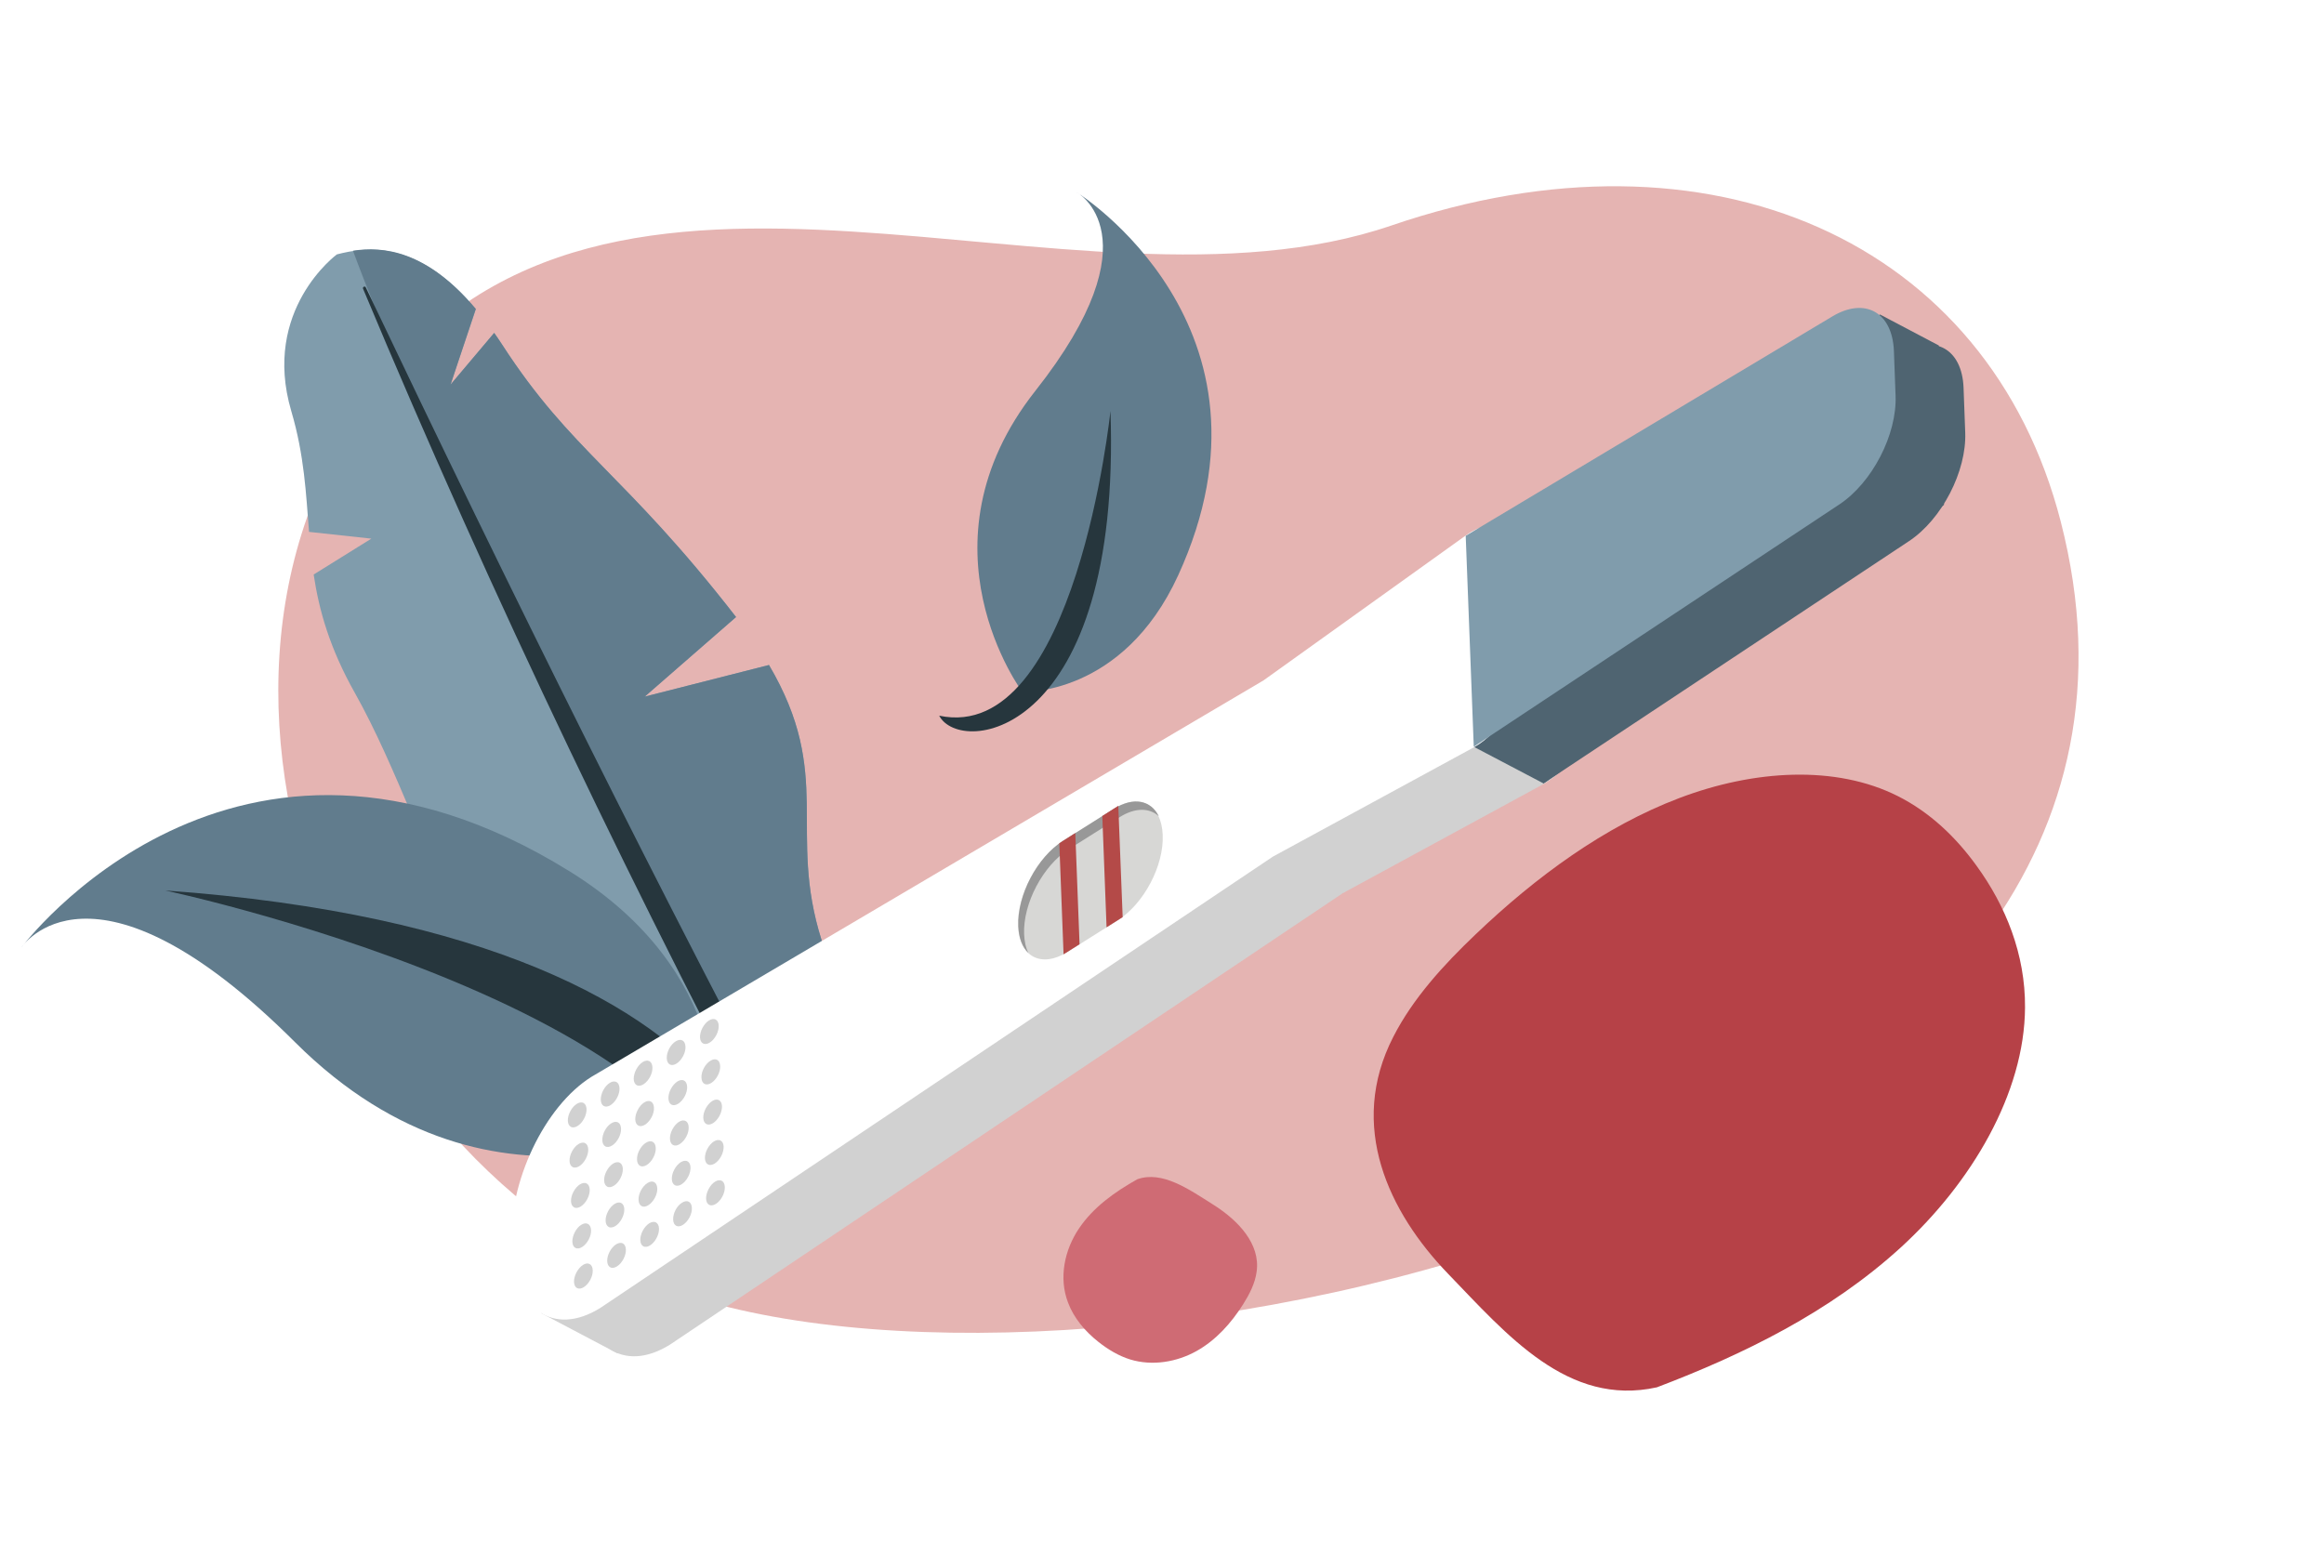 <?xml version="1.0" encoding="utf-8"?>
<!-- Generator: Adobe Illustrator 25.1.0, SVG Export Plug-In . SVG Version: 6.00 Build 0)  -->
<svg version="1.1" id="Layer_1" xmlns="http://www.w3.org/2000/svg" xmlns:xlink="http://www.w3.org/1999/xlink" x="0px" y="0px"
	 viewBox="0 0 1962 1323.9" style="enable-background:new 0 0 1962 1323.9;" xml:space="preserve">
<style type="text/css">
	.st0{fill:#FFFFFF;}
	.st1{fill:#E5B4B2;}
	.st2{fill:#809CAC;}
	.st3{fill:#617C8D;}
	.st4{fill:#26363D;}
	.st5{fill:#B64147;}
	.st6{fill:#D1D1D1;}
	.st7{fill:#4F6471;}
	.st8{fill:#D7D7D5;}
	.st9{fill:#989898;}
	.st10{fill:#B44A48;}
	.st11{fill:#CF6B74;}
</style>
<g>
	<g>
		<rect class="st0" width="1962" height="1323.9"/>
	</g>
	<path class="st1" d="M1739.8,440.6c-60.9-237.2-295.9-342.3-565.1-250.2S515.4,65.2,316.1,330.5s-5.5,699,299.6,773.4
		C999.6,1197.6,1880,986.7,1739.8,440.6z"/>
	<path class="st2" d="M380.4,324.7l36.8-43.6c2.2,3.1,4.4,6.3,6.6,9.7c59,91.1,102.8,108.1,197.6,230.2l-77.1,67.2l104.9-26.7
		c55,93.4,15.2,140.2,44.5,232.6c5.2,16.6,7.7,32.3,8.2,47L666,854.9l35.5,1.1c-4.1,69.7-51.8,113.4-51.8,113.4
		s-119.1-42-190.1-93.5c-18.7-13.6-34.9-33.5-49.6-57.3l47-25.7l-61,1.4c-34.3-64.3-61.4-147-96.4-209.2c-21.4-38-30.3-70-34.8-100
		l48.7-30.3l-52.6-5.7c-2.6-32.3-3.9-64.4-15-102c-25.2-85.6,38.5-132.3,38.5-132.3c24.8-6.4,67.6-12.8,117.3,46.3
		C392.5,288.2,380.4,324.7,380.4,324.7z"/>
	<path class="st3" d="M657.7,960.9C402.9,486.4,313.3,253.5,298,211.7c25.4-3.9,62.1-0.4,103.7,49.1c-9.2,27.4-21.3,63.9-21.3,63.9
		l36.8-43.6c2.2,3.1,4.4,6.3,6.6,9.7c59,91.1,102.8,108.1,197.6,230.2l-77.1,67.2l104.9-26.7c55,93.4,15.2,140.2,44.5,232.6
		c5.2,16.6,7.7,32.3,8.2,47L666,854.9l35.5,1.1C698.5,907.7,671.5,945,657.7,960.9z"/>
	<path class="st4" d="M672.6,1012.8c-133.3-250.8-256.6-507-366.1-769c-0.6-1.5,1.6-2.6,2.3-1.1c122,256.4,248.2,510.9,381.7,761.6
		C696.5,1015.5,678.6,1024.1,672.6,1012.8z"/>
	<path id="XMLID_9_" class="st3" d="M603.8,941.6c0,0-183,109.8-354.7-61.6c-171.7-171.3-231-80-231-80s179-240,462.6-64.4
		C618.9,821.2,603.8,941.6,603.8,941.6z"/>
	<path class="st4" d="M139.6,751.9c0,0,548.9,116.7,478.2,339.3C689.5,1062.8,683.4,791,139.6,751.9z"/>
	<g>
		<path class="st5" d="M1398.8,1171.4c72.9-27.7,146.1-63.5,205.8-118c59.7-54.5,104.6-130.3,105-202.7
			c0.3-45.1-16.4-85.9-40.8-119.5c-17.5-24.3-39.4-45.3-66.6-59c-52.4-26.4-121.4-22.3-184.6,1.7c-63.2,24-121,66.5-171.7,114.9
			c-27.1,25.8-53,54.1-69.6,86.6c-38.9,75.6-3.6,148.4,46.1,200C1272.2,1127,1323.6,1188,1398.8,1171.4"/>
	</g>
	<polygon class="st6" points="617,973.7 627.6,1093.6 521.2,1142.7 456.7,1108.7 	"/>
	<path class="st6" d="M490.4,1082.9L490.4,1082.9c2.1,53.8,35.7,77.2,75.3,52.4l567.7-381l169.9-92.4c11.5-6.3,22.5-18,30.6-32.6
		c8-14.6,12.2-30.5,11.7-44l-3.2-81.3c-0.5-13.6-5.7-23.5-14.5-27.5c-8.8-4-20.2-1.6-31.6,6.6l-170.8,122.4L558,940.3
		C518.5,965.2,488.2,1029,490.4,1082.9z"/>
	<polygon class="st7" points="1244.3,630.6 1303.1,661.5 1641.2,426.3 1636.8,291.7 1587.1,265.5 	"/>
	<path class="st7" d="M1296.2,483.4l309.3-185.1c27.7-16.7,50.9-3.7,52.2,29l1.4,37.8c1.3,32.8-19.8,73.6-47.6,91.9l-308.5,204.5
		L1296.2,483.4z"/>
	<path class="st0" d="M431.6,1051.9L431.6,1051.9c2.1,53.8,35.7,77.2,75.3,52.4l567.7-381l169.9-92.4c11.5-6.3,22.5-18,30.6-32.6
		c8-14.6,12.2-30.5,11.7-44l-3.2-81.3c-0.5-13.6-5.7-23.5-14.5-27.5c-8.8-4-20.2-1.6-31.6,6.6l-170.8,122.4L499.2,909.3
		C459.6,934.2,429.3,998,431.6,1051.9z"/>
	<path class="st2" d="M1237.4,452.4l309.3-185.1c27.7-16.7,50.9-3.7,52.2,29l1.4,37.8c1.3,32.8-19.8,73.6-47.6,91.9l-308.5,204.5
		L1237.4,452.4z"/>
	<path class="st8" d="M859.5,782L859.5,782c-1.1-25.9,15.9-58.1,37.9-72l42.7-26.9c21.9-13.9,40.5-4.1,41.5,21.9l0,0
		c1.1,25.9-15.9,58.1-37.9,72l-42.7,26.9C879.1,817.6,860.5,807.8,859.5,782z"/>
	<path class="st9" d="M978.3,689.2c-6.6-13.5-21.3-16.7-38-6.2l-42.7,26.9c-22,13.8-38.9,46-37.9,72l0,0c0.4,10.3,3.5,18,8.5,22.7
		c-2.2-4.2-3.3-9.5-3.6-15.7l0,0c-1.1-25.9,15.9-58.1,37.9-72l42.7-26.9C958.3,681.7,970.5,682,978.3,689.2z"/>
	<g>
		<polygon class="st10" points="930.6,689 944.1,680.4 947.8,774.4 934.2,783 		"/>
	</g>
	<g>
		<polygon class="st10" points="894.3,712 907.8,703.4 911.4,797.3 897.9,805.8 		"/>
	</g>
	<g>
		
			<ellipse transform="matrix(0.466 -0.885 0.885 0.466 -450.869 994.975)" class="st6" cx="598.7" cy="870.9" rx="11.4" ry="6.6"/>
		<path class="st6" d="M570.4,879.3c4.4-2.8,8.1-0.8,8.3,4.4c0.3,5.1-3.1,11.5-7.5,14.3c-4.4,2.8-8.1,0.8-8.3-4.4
			C562.7,888.3,566.1,881.9,570.4,879.3z"/>
		<path class="st6" d="M542.5,896.8c4.4-2.8,8.1-0.8,8.3,4.4c0.3,5.1-3.1,11.5-7.5,14.3c-4.4,2.8-8.1,0.8-8.3-4.4
			C534.9,905.9,538.3,899.5,542.5,896.8z"/>
		<path class="st6" d="M514.7,914.4c4.4-2.8,8.1-0.8,8.3,4.4c0.3,5.1-3.1,11.5-7.5,14.3c-4.4,2.8-8.1,0.8-8.3-4.4
			S510.4,917.1,514.7,914.4z"/>
		
			<ellipse transform="matrix(0.466 -0.885 0.885 0.466 -572.746 933.828)" class="st6" cx="487.1" cy="941.3" rx="11.4" ry="6.6"/>
		<path class="st6" d="M599.7,895.7c4.4-2.8,8.1-0.8,8.3,4.4c0.3,5.1-3.1,11.5-7.5,14.3c-4.4,2.8-8.1,0.8-8.3-4.4
			C591.9,904.8,595.3,898.4,599.7,895.7z"/>
		<path class="st6" d="M571.8,913.2c4.4-2.8,8.1-0.8,8.3,4.4c0.3,5.1-3.1,11.5-7.5,14.3c-4.4,2.8-8.1,0.8-8.3-4.4
			C564.1,922.4,567.5,916,571.8,913.2z"/>
		<path class="st6" d="M543.8,930.9c4.4-2.8,8.1-0.8,8.3,4.4c0.3,5.1-3.1,11.5-7.5,14.3c-4.4,2.8-8.1,0.8-8.3-4.4
			C536.2,940,539.6,933.6,543.8,930.9z"/>
		<path class="st6" d="M516,948.5c4.4-2.8,8.1-0.8,8.3,4.4c0.3,5.1-3.1,11.5-7.5,14.3c-4.4,2.8-8.1,0.8-8.3-4.4
			S511.7,951.1,516,948.5z"/>
		
			<ellipse transform="matrix(0.466 -0.885 0.885 0.466 -602.063 953.166)" class="st6" cx="488.5" cy="975.3" rx="11.4" ry="6.6"/>
		
			<ellipse transform="matrix(0.466 -0.885 0.885 0.466 -509.631 1033.658)" class="st6" cx="601.4" cy="939" rx="11.4" ry="6.6"/>
		<path class="st6" d="M573.1,947.3c4.4-2.8,8.1-0.8,8.3,4.4c0.3,5.1-3.1,11.5-7.5,14.3c-4.4,2.8-8.1,0.8-8.3-4.4
			C565.4,956.5,568.8,950.1,573.1,947.3z"/>
		<path class="st6" d="M545.3,964.9c4.4-2.8,8.1-0.8,8.3,4.4c0.3,5.1-3.1,11.5-7.5,14.3s-8.1,0.8-8.3-4.4
			C537.5,974.1,540.9,967.6,545.3,964.9z"/>
		
			<ellipse transform="matrix(0.466 -0.885 0.885 0.466 -601.07 987.832)" class="st6" cx="517.7" cy="991.8" rx="11.4" ry="6.6"/>
		
			<ellipse transform="matrix(0.466 -0.885 0.885 0.466 -631.509 972.511)" class="st6" cx="489.8" cy="1009.3" rx="11.4" ry="6.6"/>
		
			<ellipse transform="matrix(0.466 -0.885 0.885 0.466 -539.069 1053.133)" class="st6" cx="602.8" cy="973.1" rx="11.4" ry="6.6"/>
		
			<ellipse transform="matrix(0.466 -0.885 0.885 0.466 -569.508 1037.812)" class="st6" cx="574.9" cy="990.6" rx="11.4" ry="6.6"/>
		<path class="st6" d="M546.6,998.9c4.4-2.8,8-0.7,8.3,4.4c0.3,5.1-3.1,11.5-7.5,14.3c-4.4,2.8-8.1,0.8-8.3-4.4
			C538.8,1008.1,542.2,1001.7,546.6,998.9z"/>
		
			<ellipse transform="matrix(0.466 -0.885 0.885 0.466 -630.515 1007.178)" class="st6" cx="519" cy="1025.8" rx="11.4" ry="6.6"/>
		<path class="st6" d="M490.7,1034.2c4.4-2.8,8-0.7,8.3,4.4s-3.1,11.5-7.5,14.3c-4.4,2.8-8.1,0.8-8.3-4.4
			C483.1,1043.3,486.3,1036.9,490.7,1034.2z"/>
		<path class="st6" d="M603.6,997.8c4.4-2.8,8.1-0.8,8.3,4.4c0.3,5.1-3.1,11.5-7.5,14.3c-4.4,2.8-8.1,0.8-8.3-4.4
			C596,1007,599.3,1000.5,603.6,997.8z"/>
		<path class="st6" d="M575.8,1015.5c4.4-2.8,8.1-0.8,8.3,4.4c0.3,5.1-3.1,11.5-7.5,14.3s-8.1,0.8-8.3-4.4
			C568.1,1024.5,571.4,1018.1,575.8,1015.5z"/>
		
			<ellipse transform="matrix(0.466 -0.885 0.885 0.466 -629.393 1041.836)" class="st6" cx="548.3" cy="1042.2" rx="11.4" ry="6.6"/>
		
			<ellipse transform="matrix(0.466 -0.885 0.885 0.466 -659.961 1026.523)" class="st6" cx="520.3" cy="1059.9" rx="11.4" ry="6.6"/>
		<path class="st6" d="M492.1,1068.1c4.4-2.8,8.1-0.8,8.3,4.4c0.3,5.1-3.1,11.5-7.5,14.3s-8.1,0.8-8.3-4.4
			C484.4,1077.4,487.8,1070.9,492.1,1068.1z"/>
	</g>
	<path id="XMLID_10_" class="st3" d="M863.1,584.2c0,0-92.3-123.3,11-254.2c103.3-130.9,34.7-167.8,34.7-167.8
		s182.1,113.3,85.9,323.5C947.7,588.3,863.1,584.2,863.1,584.2z"/>
	<path class="st4" d="M937.5,346.9c0,0-29.2,281.8-144.6,257.4C810.9,638.9,946.9,622.2,937.5,346.9z"/>
	<g>
		<path class="st11" d="M960.2,995.7c-19.1,10.7-37.3,23.7-49.3,41.6c-12.1,17.9-17.3,41.6-9.2,62.6c4.9,13.1,14.5,24.4,25.7,33.2
			c8.1,6.4,17.1,11.8,26.8,14.8c18.8,5.7,39.4,2.1,55.9-7.1c16.5-9.2,29.3-23.6,39.4-39.5c5.3-8.5,10.1-17.6,11.4-27.6
			c3.3-23.3-15.5-43.2-36.4-56.4C1003.6,1004.1,981.3,988.3,960.2,995.7"/>
	</g>
</g>
</svg>
